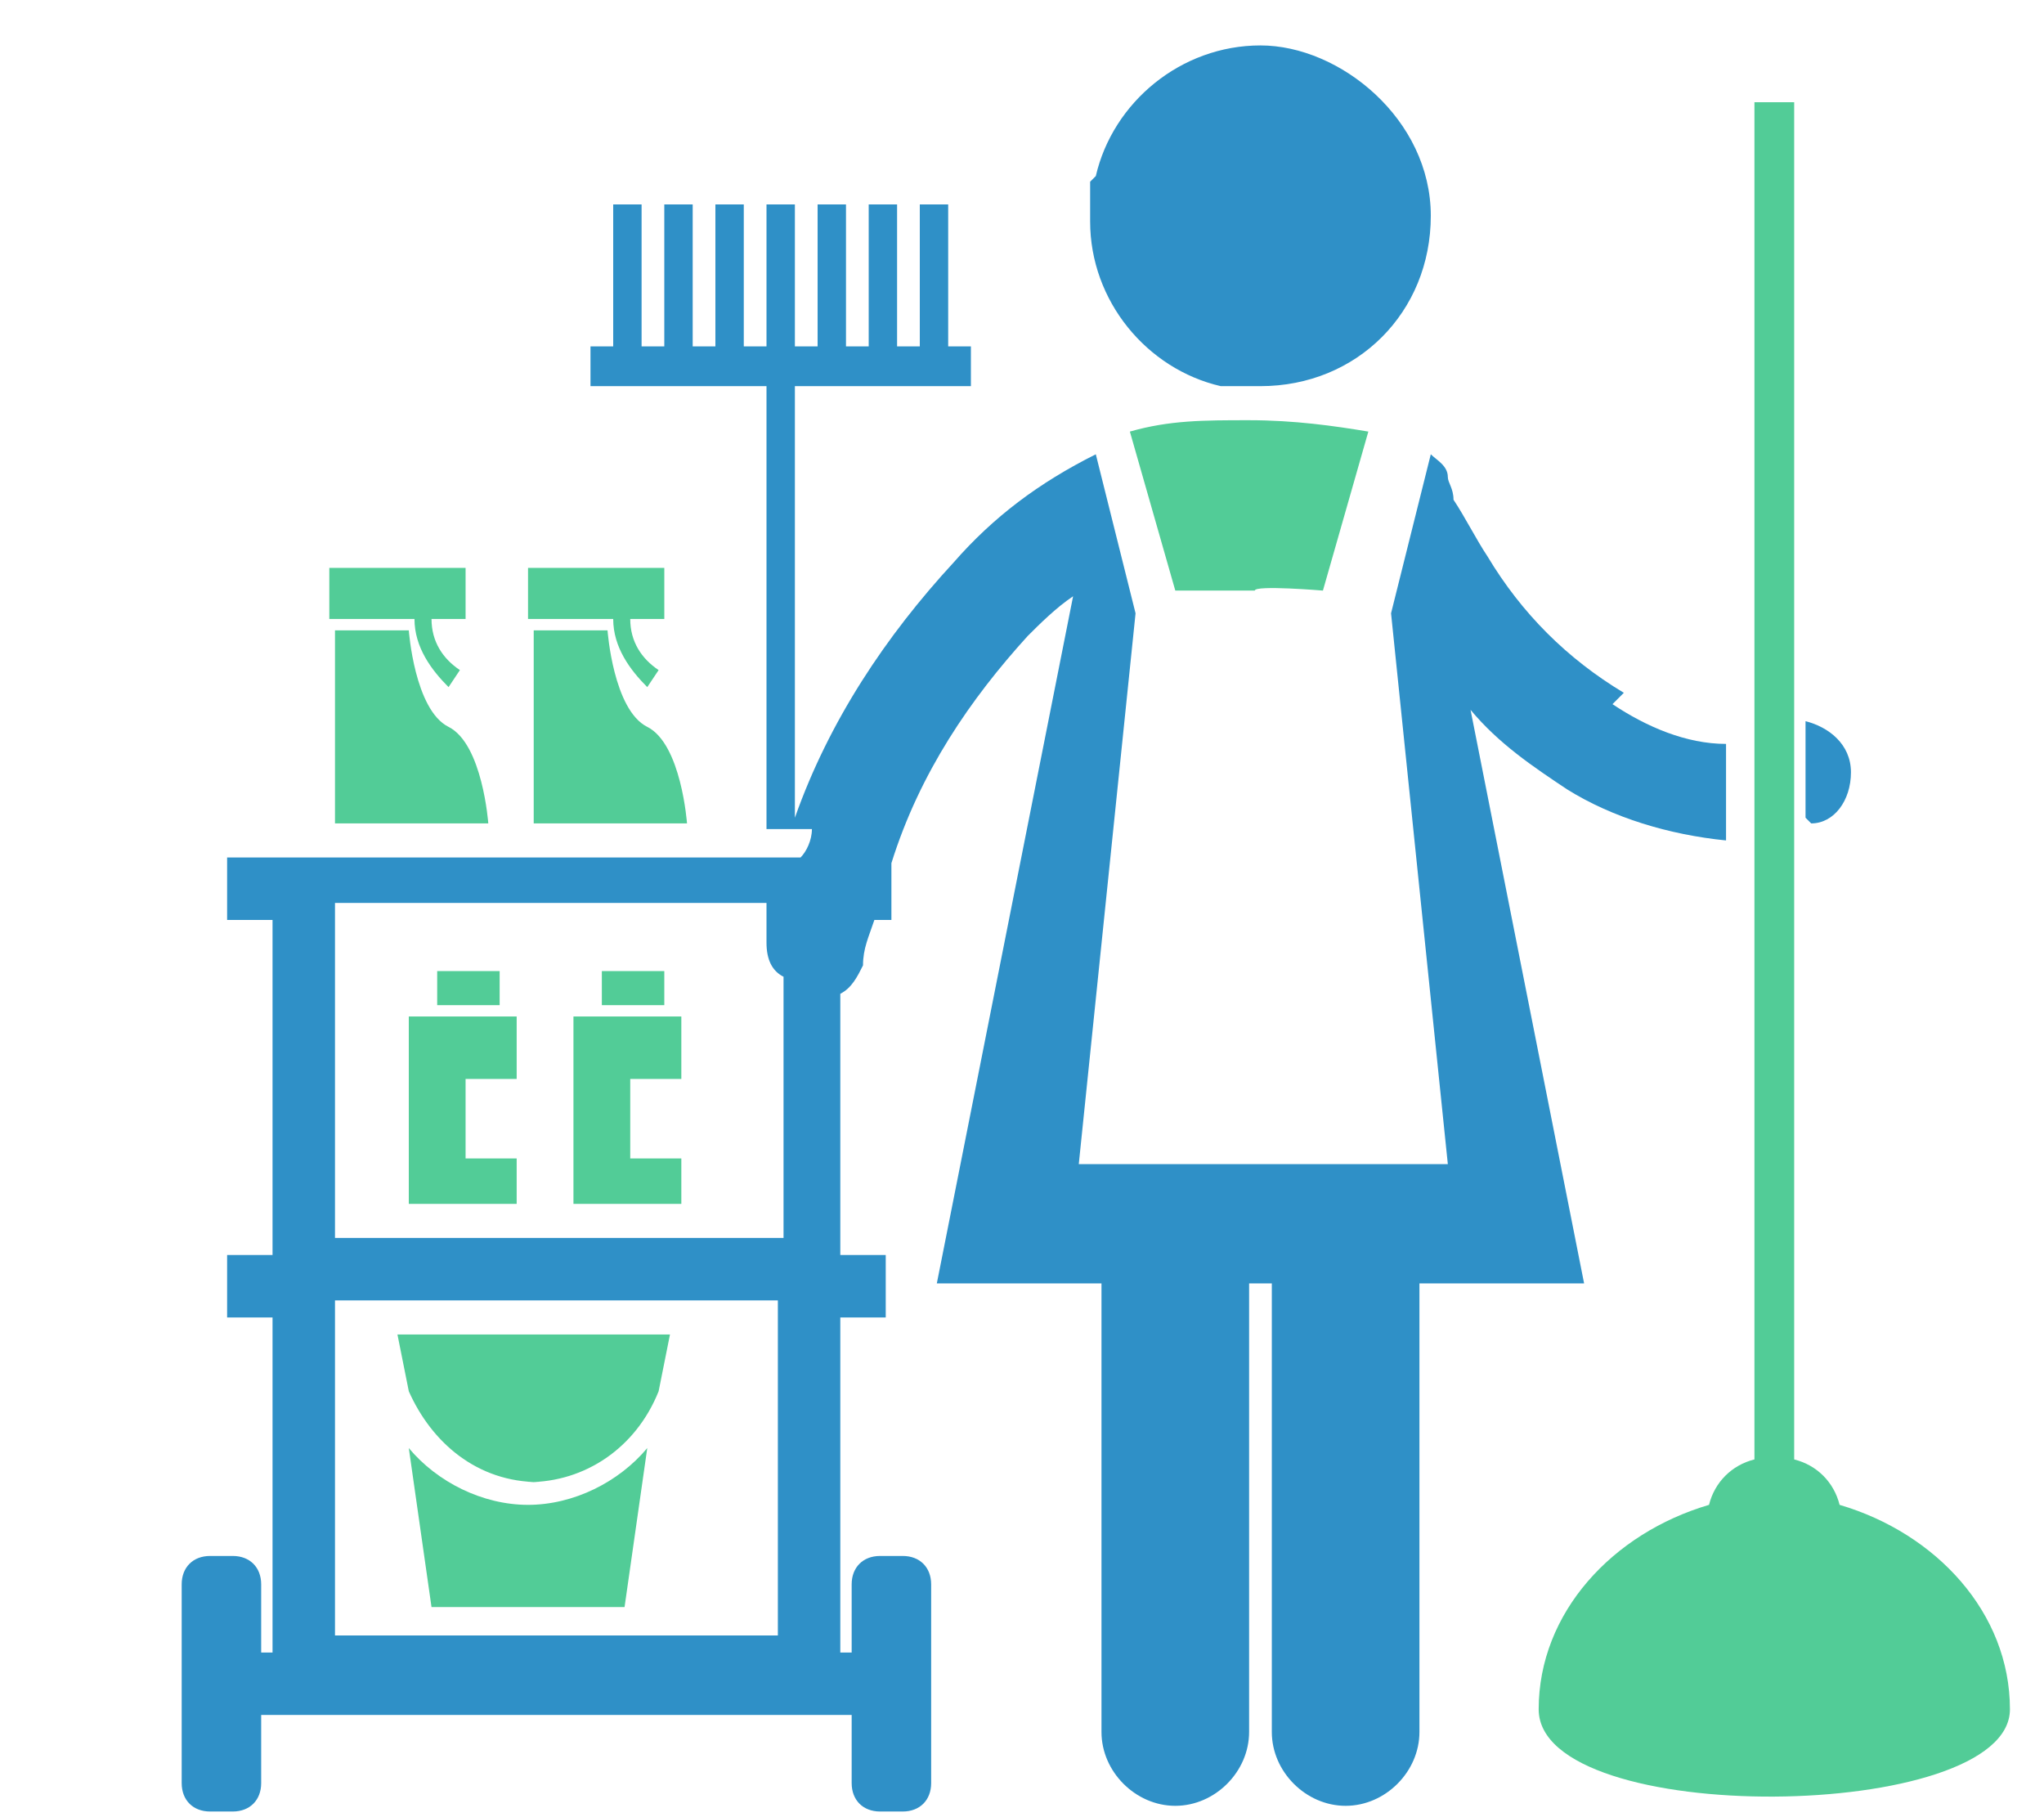 <?xml version="1.0" encoding="UTF-8"?>
<svg id="Layer_1" xmlns="http://www.w3.org/2000/svg" version="1.1" viewBox="0 0 36 32">
  <!-- Generator: Adobe Illustrator 29.0.1, SVG Export Plug-In . SVG Version: 2.1.0 Build 192)  -->
  <defs>
    <style>
    .path--blue {
        fill:#2f90c7;
    }
    .path--green {
        fill:#52cc97;
    }
    .icons--white .path--blue, .icons--white .path--green {
        fill:#ffffff;
    }
    .icons--cornflower .path--blue, .icons--cornflower .path--green {
        fill:#42A9E3;
    }
    .icons--bermuda .path--blue, .icons--bermuda .path--green {
        fill:#68E8B5;
    }
    </style>
  </defs>

  <path class="path--blue" d="M28.6,12.2c-1-.6-1.8-1.4-2.4-2.4h0c-.2-.3-.4-.7-.6-1h0c0-.2-.1-.3-.1-.4,0,0,0,0,0,0,0,0,0,0,0,0h0c0-.2-.2-.3-.3-.4h0s0,0,0,0h0s-.7,2.8-.7,2.8l1,9.7h-6.5l1-9.7-.7-2.8h0s0,0,0,0c-1,.5-1.8,1.1-2.5,1.9h0c-1.2,1.3-2.2,2.8-2.8,4.5h0c0,0,0-7.6,0-7.6h3.1v-.7h-.4v-2.5h-.5v2.5h-.4v-2.5h-.5v2.5h-.4v-2.5h-.5v2.5h-.4v-2.5h-.5v2.5h-.4v-2.5h-.5v2.5h-.4v-2.5h-.5v2.5h-.4v-2.5h-.5v2.5h-.4v.7h3.1v7.8h.8c0,.2-.1.4-.2.5H4v1.1h.8v5.9h-.8v1.1h.8v5.9h-.2v-1.2c0-.3-.2-.5-.5-.5h-.4c-.3,0-.5.2-.5.5h0v3.5c0,.3.2.5.5.5h.4c.3,0,.5-.2.5-.5h0v-1.2h10.4v1.2c0,.3.2.5.5.5h.4c.3,0,.5-.2.5-.5h0v-3.5c0-.3-.2-.5-.5-.5h-.4c-.3,0-.5.2-.5.5h0v1.2h-.2v-5.9h.8v-1.1h-.8v-4.6c.2-.1.3-.3.4-.5h0c0-.3.1-.5.2-.8h.3v-1c.5-1.6,1.4-2.9,2.4-4h0c.2-.2.5-.5.8-.7h0s-2.4,12.1-2.4,12.1h2.9v7.9c0,.7.6,1.3,1.3,1.3s1.3-.6,1.3-1.3h0v-7.9h.4v7.9c0,.7.6,1.3,1.3,1.3s1.3-.6,1.3-1.3h0v-7.9h2.9l-2-10.1c.5.6,1.1,1,1.7,1.4h0c.8.5,1.8.8,2.8.9h0s0-1.7,0-1.7c-.7,0-1.4-.3-2-.7h0s0,0,0,0ZM13.7,28.8h-7.8v-5.9h7.8v5.9ZM5.9,21.8v-5.9h7.6c0,.2,0,.3,0,.5,0,0,0,.1,0,.2,0,.3.1.5.3.6h0v4.6h-7.8Z"/>
  <path class="path--blue" d="M31.9,14.5c.4,0,.7-.4.7-.9s-.4-.8-.8-.9h0v1.7s0,0,0,0h0Z"/>
  <path class="path--blue" d="M19.3,3.1c.3-1.3,1.5-2.3,2.9-2.3s3,1.3,3,3-1.3,3-3,3-.5,0-.7,0h0c-1.3-.3-2.3-1.5-2.3-2.9s0-.5,0-.7h0s0,0,0,0Z"/>
  <path class="path--green" d="M20.9,10.4h1.2c0-.1,1.2,0,1.2,0l.8-2.8c-.6-.1-1.3-.2-2.1-.2s-1.4,0-2.1.2h0s.8,2.8.8,2.8Z"/>
  <path class="path--green" d="M35.4,30.1c0-1.7-1.3-3.1-3-3.6-.1-.4-.4-.7-.8-.8h0s0-23.9,0-23.9h-.7s0,23.9,0,23.9c-.4.1-.7.4-.8.8h0c-1.7.5-3,1.9-3,3.6,0,2.1,8.3,2,8.3,0h0Z"/>
  <path class="path--green" d="M9.3,26.5h0c-.8,0-1.6-.4-2.1-1h0s.4,2.8.4,2.8h3.4l.4-2.8c-.5.6-1.3,1-2.1,1h0Z"/>
  <path class="path--green" d="M9.3,26.1c1,0,1.9-.6,2.3-1.6h0s.2-1,.2-1h-4.8l.2,1c.4.9,1.2,1.6,2.3,1.6h0Z"/>
  <path class="path--green" d="M5.9,14.5h2.7s-.1-1.4-.7-1.7c-.6-.3-.7-1.7-.7-1.7h-1.3v3.3Z"/>
  <path class="path--green" d="M8.3,10h-2.5v.9h1.5c0,.5.3.9.6,1.2h0s.2-.3.2-.3c-.3-.2-.5-.5-.5-.9h0s.6,0,.6,0v-.9h0Z"/>
  <path class="path--green" d="M9.4,14.5h2.7s-.1-1.4-.7-1.7c-.6-.3-.7-1.7-.7-1.7h-1.3v3.3Z"/>
  <path class="path--green" d="M11.8,10h-2.5v.9h1.5c0,.5.3.9.6,1.2h0s.2-.3.2-.3c-.3-.2-.5-.5-.5-.9h0s.6,0,.6,0c0,0,0-.9,0-.9Z"/>
  <path class="path--green" d="M8.2,19h.9v-1.1h-1.9v3.3h1.9v-.8h-.9v-1.4Z"/>
  <path class="path--green" d="M7.7,17.1h1.1v.6h-1.1s0-.6,0-.6Z"/>
  <path class="path--green" d="M11.1,19h.9v-1.1h-1.9v3.3h1.9v-.8h-.9v-1.4Z"/>
  <path class="path--green" d="M10.6,17.1h1.1v.6h-1.1s0-.6,0-.6Z"/>
</svg>